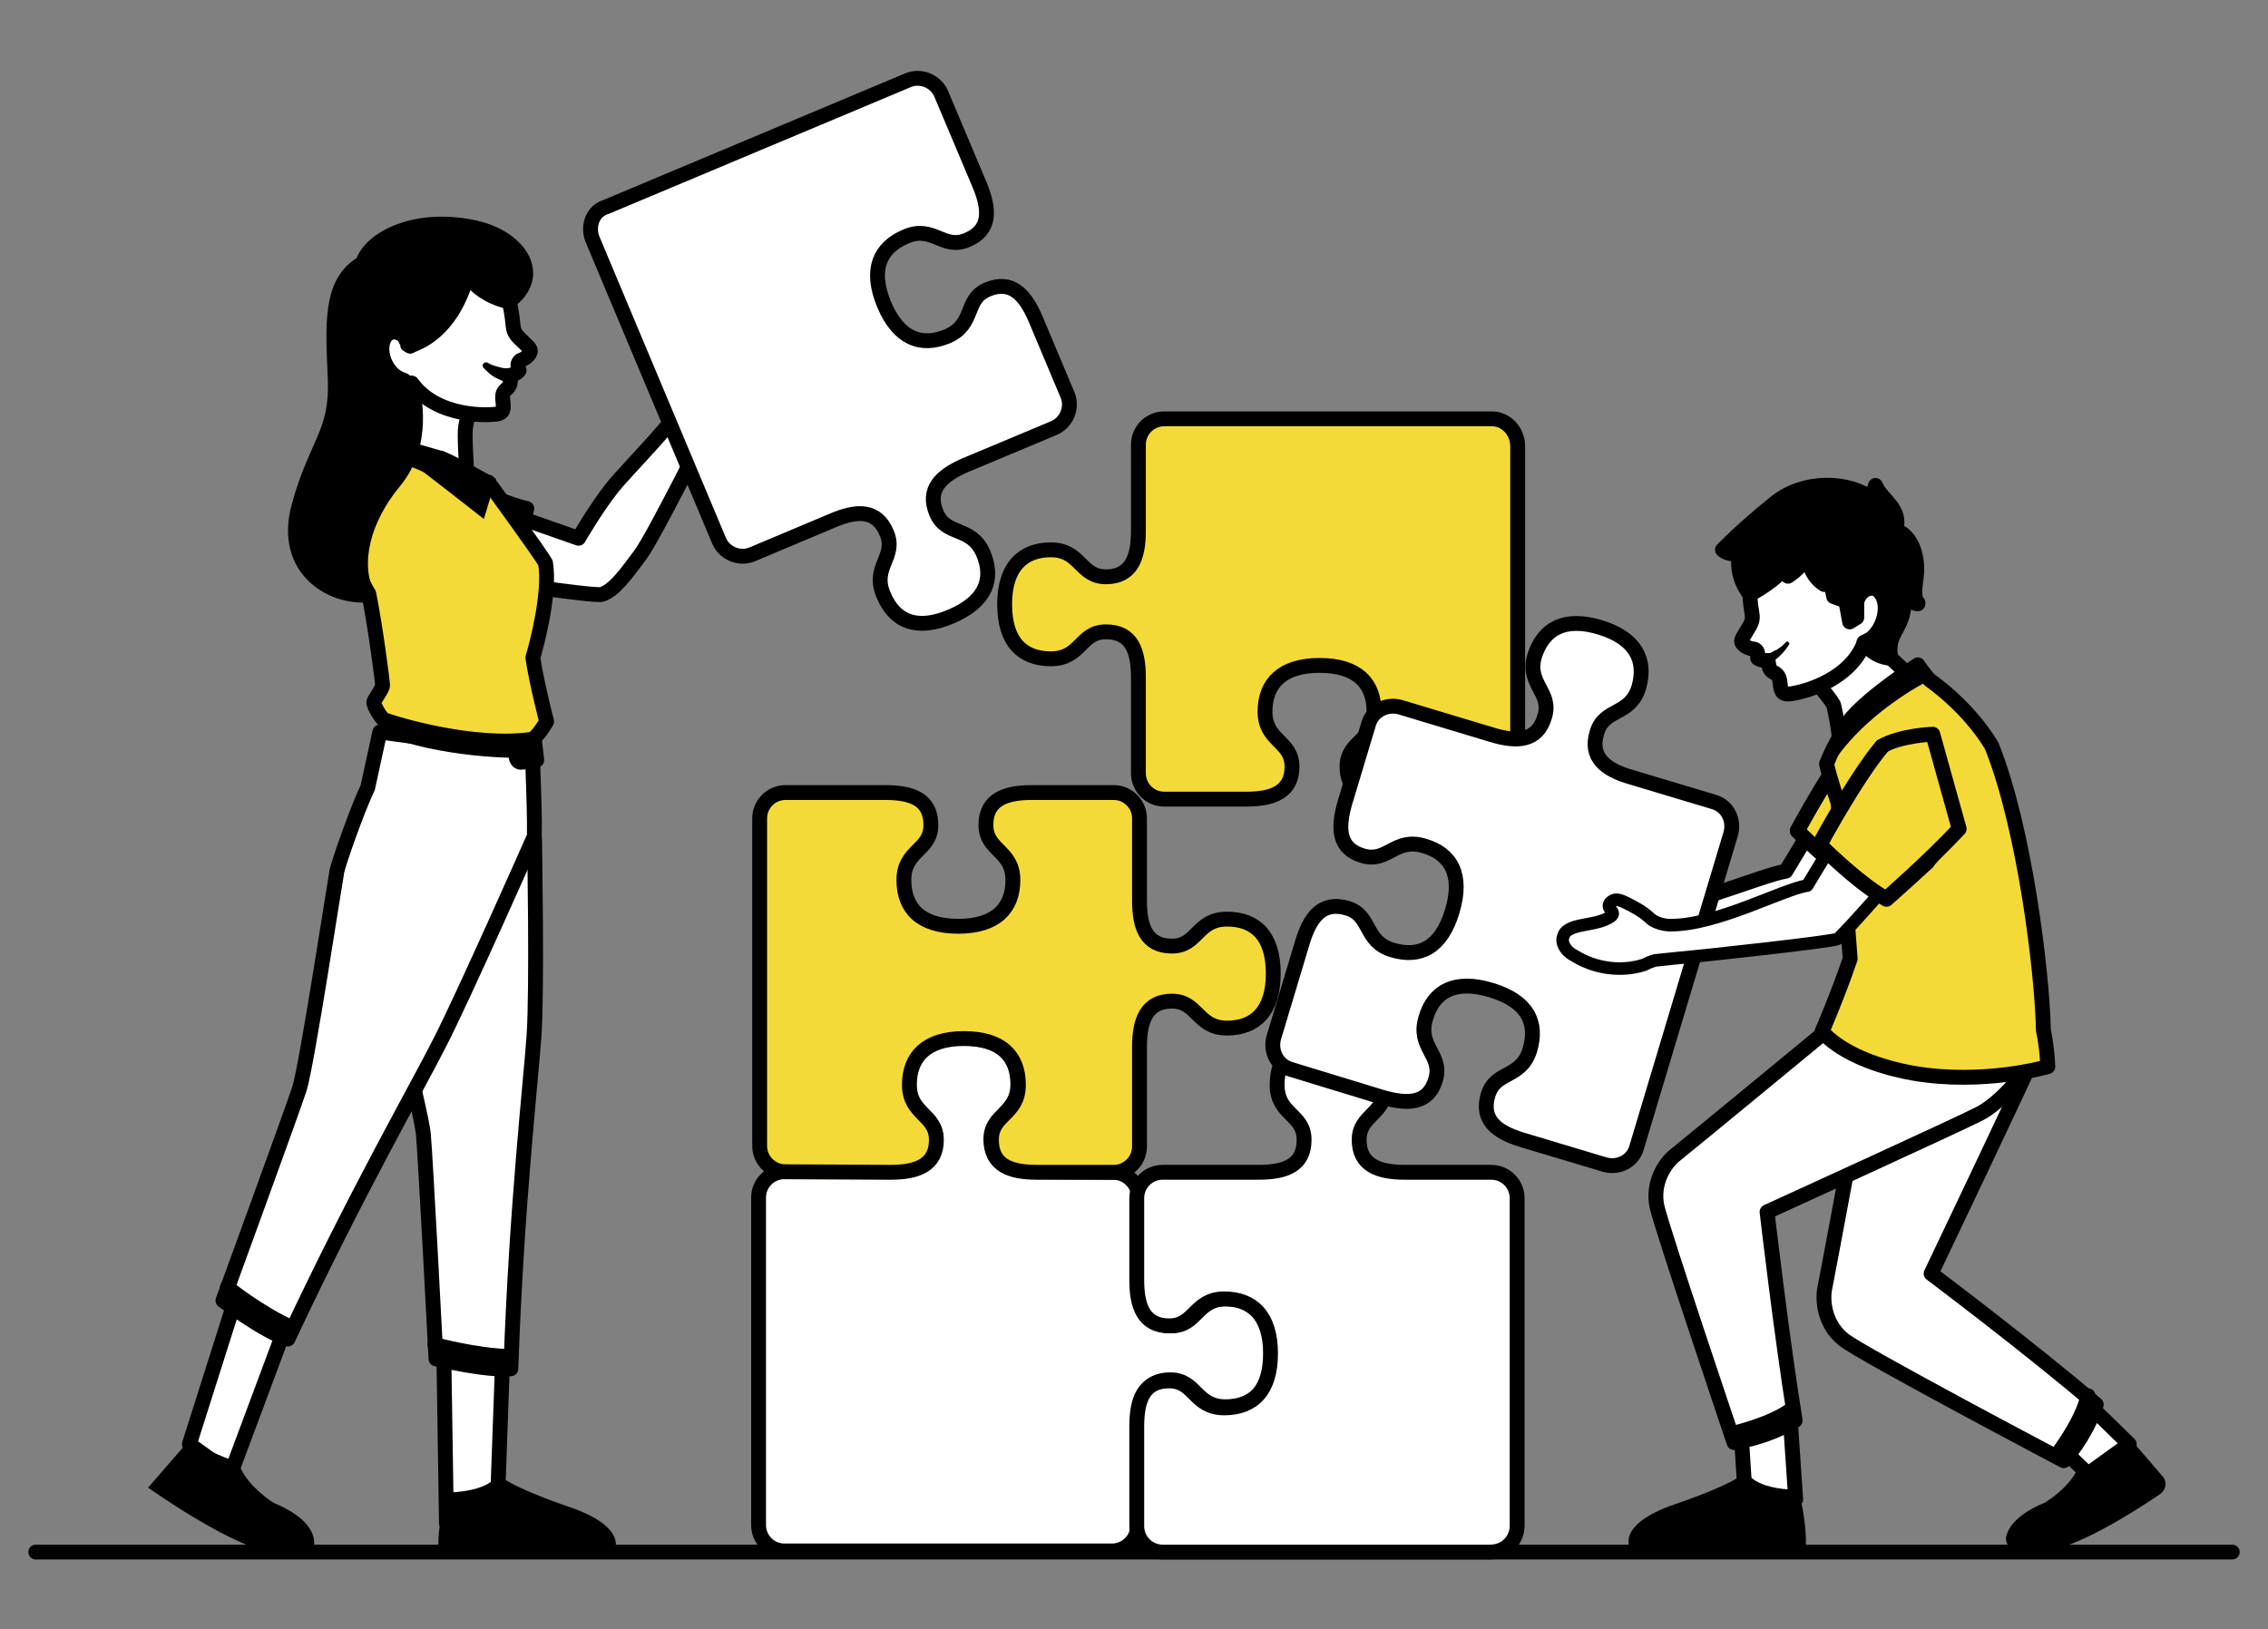 <svg xmlns="http://www.w3.org/2000/svg" xmlns:xlink="http://www.w3.org/1999/xlink" id="Layer_1" x="0px" y="0px" viewBox="0 0 412 296" style="enable-background:new 0 0 412 296;" xml:space="preserve"><rect x="0" y="0" width="412" height="296" fill="#808080" stroke="none"/><style type="text/css">	.st0{fill:#FFFFFF;stroke:#000000;stroke-width:2.7;stroke-linecap:round;stroke-linejoin:round;}	.st1{fill:#F4DA38;stroke:#000000;stroke-width:2.7;stroke-linecap:round;stroke-linejoin:round;stroke-miterlimit:10;}	.st2{fill:none;stroke:#000000;stroke-width:2.7;stroke-linecap:round;stroke-linejoin:round;stroke-miterlimit:10;}	.st3{fill:#FFFFFF;stroke:#000000;stroke-width:0.9;stroke-miterlimit:10;}	.st4{fill:none;stroke:#000000;stroke-width:2.7;stroke-linecap:round;stroke-linejoin:round;}	.st5{fill:#FFFFFF;stroke:#000000;stroke-width:2.282;stroke-linecap:round;stroke-linejoin:round;stroke-miterlimit:10;}	.st6{stroke:#000000;stroke-width:2.7;stroke-linecap:round;stroke-linejoin:round;stroke-miterlimit:10;}	.st7{fill:#FFFFFF;stroke:#000000;stroke-width:2.59;stroke-linecap:round;stroke-linejoin:round;stroke-miterlimit:10;}	.st8{fill:none;stroke:#000000;stroke-width:2.59;stroke-linecap:round;stroke-linejoin:round;stroke-miterlimit:10;}	.st9{clip-path:url(#SVGID_4_);}	.st10{fill:#F4DA38;stroke:#000000;stroke-width:2.59;stroke-linecap:round;stroke-linejoin:round;stroke-miterlimit:10;}	.st11{fill:#A05E47;}	.st12{fill:#FFFFFF;}	.st13{clip-path:url(#SVGID_6_);}	.st14{fill:#C18B76;}	.st15{fill:#EEB399;}	.st16{fill:#F4DA38;stroke:#F4DA38;stroke-width:2.59;stroke-linecap:round;stroke-linejoin:round;stroke-miterlimit:10;}	.st17{fill:#F4DA38;}	.st18{clip-path:url(#SVGID_8_);}	.st19{fill:#171E26;}			.st20{fill-rule:evenodd;clip-rule:evenodd;fill:#F4DA38;stroke:#000000;stroke-width:2.175;stroke-linecap:round;stroke-linejoin:round;stroke-miterlimit:10;}			.st21{fill-rule:evenodd;clip-rule:evenodd;fill:#FFFFFF;stroke:#000000;stroke-width:2.175;stroke-linecap:round;stroke-linejoin:round;stroke-miterlimit:10;}	.st22{fill-rule:evenodd;clip-rule:evenodd;}	.st23{fill-rule:evenodd;clip-rule:evenodd;fill:#F4DA38;}			.st24{fill-rule:evenodd;clip-rule:evenodd;fill:#FFFFFF;stroke:#000560;stroke-width:2.175;stroke-linecap:round;stroke-linejoin:round;stroke-miterlimit:10;}	.st25{fill:none;stroke:#000560;stroke-width:2.175;stroke-linecap:round;stroke-linejoin:round;stroke-miterlimit:10;}	.st26{fill:none;stroke:#000000;stroke-width:2.175;stroke-linecap:round;stroke-linejoin:round;stroke-miterlimit:10;}			.st27{clip-path:url(#SVGID_10_);fill:#F4DA38;stroke:#000000;stroke-width:2.175;stroke-linecap:round;stroke-linejoin:round;stroke-miterlimit:10;}	.st28{fill:#FFFFFF;stroke:#000000;stroke-width:2.175;stroke-linecap:round;stroke-linejoin:round;stroke-miterlimit:10;}	.st29{fill:#F4DA38;stroke:#000000;stroke-width:2.175;stroke-linecap:round;stroke-linejoin:round;stroke-miterlimit:10;}	.st30{fill:#F4DA38;stroke:#000000;stroke-width:2.175;stroke-linecap:round;stroke-linejoin:round;stroke-miterlimit:10.001;}	.st31{fill:#0D0A3E;}	.st32{fill:#F4DA38;stroke:#000000;stroke-width:2.157;stroke-linecap:round;stroke-linejoin:round;stroke-miterlimit:10;}	.st33{fill:none;stroke:#000000;stroke-width:2.157;stroke-linecap:round;stroke-linejoin:round;stroke-miterlimit:10;}	.st34{fill:#F4DA38;stroke:#000000;stroke-width:2.229;stroke-linecap:round;stroke-linejoin:round;stroke-miterlimit:10;}	.st35{fill:#FFFFFF;stroke:#000000;stroke-width:2.078;stroke-linecap:round;stroke-linejoin:round;stroke-miterlimit:10;}	.st36{fill:#FFFFFF;stroke:#000000;stroke-width:2.303;stroke-linecap:round;stroke-linejoin:round;stroke-miterlimit:10;}	.st37{opacity:0.23;fill:#78C9E5;enable-background:new    ;}	.st38{fill:none;stroke:#000000;stroke-width:2.229;stroke-linecap:round;stroke-linejoin:round;stroke-miterlimit:10;}	.st39{opacity:0.23;fill:#3D64A1;enable-background:new    ;}	.st40{fill:#FFFFFF;stroke:#000000;stroke-width:2.229;stroke-linecap:round;stroke-linejoin:round;stroke-miterlimit:10;}	.st41{fill:#103262;}	.st42{fill:#FFC94E;}	.st43{fill:#040710;}	.st44{fill:#FFFFFF;stroke:#000000;stroke-width:1.486;stroke-linecap:round;stroke-linejoin:round;stroke-miterlimit:10;}	.st45{fill:#F4DA38;stroke:#000000;stroke-width:1.907;stroke-linecap:round;stroke-linejoin:round;stroke-miterlimit:10;}</style><g>	<g>		<path class="st0" d="M222.8,236c-5.5,0-5.3,4.9-10,4.9c-4.7,0-5.9-3.5-5.9-8.3v-14.9c0-2.6-2.1-4.7-4.7-4.7l-13.9-0.1   c-4.8,0-8.3-1.3-8.3-5.9s4.9-4.6,4.9-10c0-5.1-3.1-8.4-9.9-8.4c-6.8,0-9.9,3.2-9.9,8.4c0,5.5,4.9,5.3,4.9,10s-3.5,5.9-8.3,5.9   h-19.2c-2.6,0-4.7,2.1-4.7,4.7v59.5c0,2.6,2.1,4.7,4.7,4.7h59.5c2.6,0,4.7-2.1,4.7-4.7V259c0-4.8,1.3-8.3,5.9-8.3   c4.7,0,4.6,4.9,10,4.9c5.1,0,8.4-3.1,8.4-9.9C231.2,239.1,228,236,222.8,236z"></path>		<path class="st0" d="M275.6,277.2v-59.5c0-2.6-2.1-4.7-4.7-4.7h-15.7c-4.8,0-8.3-1.3-8.3-5.9s4.9-4.6,4.9-10   c0-5.1-3.1-8.4-9.9-8.4s-9.9,3.2-9.9,8.4c0,5.5,4.9,5.3,4.9,10s-3.5,5.9-8.3,5.9h-17.4c-2.6,0-4.7,2.1-4.7,4.7v14.9   c0,4.8,1.3,8.3,5.9,8.3c4.7,0,4.6-4.9,10-4.9c5.1,0,8.4,3.1,8.4,9.9s-3.2,9.9-8.4,9.9c-5.5,0-5.3-4.9-10-4.9   c-4.7,0-5.9,3.5-5.9,8.3v18.1c0,2.6,2.1,4.7,4.7,4.7h59.5C273.6,282,275.6,279.8,275.6,277.2z"></path>		<path class="st1" d="M271,76.1h-59.5c-2.6,0-4.7,2.1-4.7,4.7v15.7c0,4.8-1.3,8.3-5.9,8.3c-4.7,0-4.6-4.9-10-4.9   c-5.1,0-8.4,3.1-8.4,9.9c0,6.8,3.2,9.9,8.4,9.9c5.5,0,5.3-4.9,10-4.9c4.7,0,5.9,3.5,5.9,8.3v17.4c0,2.6,2.1,4.7,4.7,4.7h14.9   c4.8,0,8.3-1.3,8.3-5.9c0-4.7-4.9-4.6-4.9-10c0-5.1,3.1-8.4,9.9-8.4s9.9,3.2,9.9,8.4c0,5.5-4.9,5.3-4.9,10s3.5,5.9,8.3,5.9H271   c2.6,0,4.7-2.1,4.7-4.7V80.9C275.6,78.3,273.6,76.1,271,76.1z"></path>		<path class="st1" d="M161.8,213c4.8,0,8.3-1.3,8.3-5.9s-4.9-4.6-4.9-10c0-5.1,3.1-8.4,9.9-8.4c6.8,0,9.9,3.2,9.9,8.4   c0,5.5-4.9,5.3-4.9,10s3.5,5.9,8.3,5.9h13.9c2.6,0,4.7-2.1,4.7-4.7v-18.1c0-4.8,1.3-8.3,5.9-8.3c4.7,0,4.6,4.9,10,4.9   c5.1,0,8.4-3.1,8.4-9.9c0-6.8-3.2-9.9-8.4-9.9c-5.5,0-5.3,4.9-10,4.9c-4.7,0-5.9-3.5-5.9-8.3v-14.9c0-2.6-2.1-4.7-4.7-4.7h-14.9   c-4.8,0-8.3,1.3-8.3,5.9c0,4.7,4.9,4.6,4.9,10c0,5.1-3.1,8.4-9.9,8.4s-9.9-3.2-9.9-8.4c0-5.5,4.9-5.3,4.9-10   c0-4.7-3.5-5.9-8.3-5.9h-18.1c-2.6,0-4.7,2.1-4.7,4.7v59.5c0,2.6,2.1,4.7,4.7,4.7L161.8,213z"></path>	</g>	<line class="st2" x1="6.5" y1="282" x2="405.5" y2="282"></line>	<g>		<g id="XMLID_14_">			<g>				<path class="st3" d="M278.8,171.9c1.2-1.1,2.3-3,2.6-3.3c0.3-0.4,0.4-0.7,1.8-1.3c0.7-0.4,1.9-1.1,2.7-1.6     c-0.2,0.1-3.2,0.9-4,1.2c-0.8,0.3-2.2,1-3.9,1.3c-1.6,0.3-2.3-0.7-1.9-0.9c0.6-0.2,2.2-0.8,3.4-1.5c0.8-0.4,1.2-0.8,2.2-1.2     c0.4-0.2,1.2-0.4,1.9-0.7c0,0-1.3-0.2-2.1-0.2c-0.4,0-1.3,0.4-2.8,0.7c-1.5,0.3-2.2,0.1-2.4-1c1.7-0.2,4.7-1.6,5-1.6     c0.4,0,2-0.3,3.1-0.4c1.1-0.1,2.4-0.4,2.7-0.2c0.2,0.1,3.2,2.1,8.5,4.9c8.5,0,24.2-6.9,28.7-7.6l11.9-19.7l11.2,9.4     c-5.8,7.2-16.7,19.4-17.7,20c-0.9,0.5-28.3,3.5-33.1,3.9c-2.5,1.1-4.3,0.8-5.6,0.1c-1.3-0.8-3.5-2.3-3.5-2.3s-1.9,0.9-2.2,1.3     c-0.3,0.4-0.3,0.8-0.7,2c-0.4,1.2-1.8,1.3-1.8,1.3s0.3-1.8,0.4-2.1c0.1-0.4,0.2-1.3,0.7-1.8c0.3-0.4,0.9-1.3,1.4-2.1     c-0.1,0-0.8,0.4-1.6,0.9c-0.5,0.4-0.6,0.9-1.5,2C281.3,172.2,279.9,172.5,278.8,171.9z"></path>			</g>			<g>				<path class="st4" d="M286.2,162.8c0,0-1.3,0.4-2.5,1c-0.8,0.3-1.5,0.5-1.9,0.7c-1,0.4-1.3,0.7-2.2,1.2c-1.3,0.7-2.7,1.3-3.4,1.5     c-0.4,0.2,0.3,1.2,1.9,0.9c1.6-0.3,3.1-1.1,3.9-1.3c0.7-0.3,3.8-1.1,4-1.2"></path>				<path class="st4" d="M287,164.8c0,0-0.4,0.3-1,0.7l0,0c-0.8,0.5-2,1.3-2.7,1.6c-1.3,0.6-1.5,1-1.8,1.3c-0.3,0.4-1.3,2.2-2.6,3.3     c1.1,0.5,2.5,0.4,3.4-0.7c0.9-1.1,0.9-1.6,1.5-2c0.8-0.5,1.5-0.8,1.6-0.9l0,0"></path>				<path class="st4" d="M286.2,167.1c0,0-0.4,0.5-0.8,1.2c-0.5,0.8-1.2,1.7-1.4,2.1c-0.4,0.6-0.6,1.5-0.7,1.8     c-0.1,0.4-0.4,2.1-0.4,2.1s1.3-0.2,1.8-1.3c0.4-1.2,0.4-1.6,0.7-2s2.2-1.3,2.2-1.3s2.2,1.6,3.5,2.3s3.1,1.1,5.6-0.1     c4.7-0.4,32.1-3.2,33.1-3.9c0.9-0.5,11.8-12.8,17.7-20l-11.2-9.4l-11.9,19.7c-4.5,0.7-20.2,7.6-28.7,7.6     c-5.2-2.9-8.3-4.9-8.5-4.9c-0.3-0.2-1.5,0.1-2.7,0.2c-1.1,0.1-2.7,0.4-3.1,0.4c-0.4,0-3.3,1.4-5,1.6c0.3,1.1,0.9,1.3,2.4,1     s2.4-0.6,2.8-0.7c0.8,0,2.1,0.2,2.1,0.2"></path>			</g>		</g>		<g>			<path class="st1" d="M347.1,130.9c0,0-5.8,0.2-9.3,2.2c-4.9,5.9-11.3,17.8-11.3,17.8s6.6,6.7,12.1,9.9c0,0,8.1-7.1,13.3-12.7    L347.1,130.9z"></path>			<g>				<path d="M345,153.1l6.6-5.2l0,0c0.2-0.2,0.4-0.1,0.6,0.1c0.1,0.2,0.1,0.4,0,0.5l-5.4,6.6c-0.4,0.5-1.3,0.6-1.9,0.2     s-0.6-1.3-0.2-1.9C344.8,153.3,344.9,153.2,345,153.1L345,153.1z"></path>			</g>			<g>				<path d="M345.7,152.9l8.4-1.3l0,0c0.3,0,0.4,0.1,0.4,0.4c0,0.2-0.1,0.4-0.3,0.4l-7.9,3.1c-0.7,0.3-1.5-0.1-1.8-0.8     c-0.3-0.7,0.1-1.5,0.8-1.8C345.4,152.9,345.5,152.9,345.7,152.9L345.7,152.9z"></path>			</g>			<path class="st4" d="M337.8,133.2c-4.9,5.9-11.3,17.8-11.3,17.8s6.6,6.7,12.1,9.9c0,0,3.5-3.1,7.4-6.7"></path>			<g>				<path d="M347.1,131.4c-1.5,0.2-3.1,0.5-4.6,1c-1.4,0.4-2.9,1.1-4,1.9c-0.6,0.4-1.4,0.3-1.9-0.3c-0.4-0.5-0.3-1.4,0.3-1.9     c0.1-0.1,0.2-0.1,0.2-0.1c1.7-0.8,3.3-1.2,5-1.3c1.7-0.2,3.3-0.3,4.9-0.2c0.3,0,0.5,0.3,0.4,0.5     C347.5,131.2,347.4,131.4,347.1,131.4L347.1,131.4z"></path>			</g>		</g>		<g>			<polygon class="st0" points="316.3,260.5 317,271.4 326.2,272.4 325.1,256.2    "></polygon>			<path d="M379,265.1c1.5-0.5,4.5-1.7,6.3-2.9c0.9-0.6,2.1-0.4,2.7,0.4l4.9,5.7c0.8,0.9,0.6,2.3-0.4,3.1    c-4.5,3.1-15.9,10.3-21.1,10.3h-4.9c-1.3,0-2.2-1.2-2.1-2.3c0.3-1.7,1.8-4.2,7.1-6.4c0.1-0.1,0.2-0.1,0.3-0.2    c0.8-0.5,4.6-3.1,5.9-6.5C378.1,265.7,378.4,265.3,379,265.1z"></path>			<path d="M326.7,270.7c0,0,1.7,6.3,1.3,10.8h-31.8c0,0-3-4.4,8.1-8.2c11.1-3.8,13-5.9,13-5.9S318.3,270.6,326.7,270.7z"></path>		</g>		<g>			<polygon class="st0" points="371.5,260.3 379.3,267.8 386.8,262.4 375.2,251.1    "></polygon>		</g>		<g>			<path class="st0" d="M338.2,198.2c0,0-6.2,33.4-6.7,35.8c-0.5,2.4,0,6.7,3.4,9.4s40,22,40,22s4-4.4,5.9-10.2    c-11.9-10.2-30-23.8-30-23.8s16.8-35.2,18.2-38.6c1.3-3.4,2-10.3,0.4-14.4L338.2,198.2z"></path>			<path class="st4" d="M373.6,264.4c0,0,4.6-5.9,5.7-10.8"></path>		</g>		<g>			<path class="st0" d="M332.5,186.7c0,0-26.2,21.6-28.1,23.1c-2,1.5-4.3,5.2-3.4,9.4c0.9,4.1,14,42.9,14,42.9s5.9-0.8,11.1-4    c-2.5-15.5-5.1-37.9-5.1-37.9s35.5-16.2,38.7-17.9c3.2-1.7,8.1-6.6,9.6-10.8L332.5,186.7z"></path>			<path class="st4" d="M314.5,260.5c0,0,7.3-1.6,11.2-4.6"></path>		</g>		<g>			<path class="st3" d="M328.4,122.5c0,0,3.5,3.4,4.7,5.6c0.9,3.8,1.1,6.8,1.1,6.8l14.7-10.3l-5.4-5l-6.6-4.6L328.4,122.5z"></path>			<path class="st4" d="M328.4,122.5c0,0,3.5,3.4,4.7,5.6c0.9,3.8,1.1,6.8,1.1,6.8l14.7-10.3l-5.4-5l-6.6-4.6L328.4,122.5z"></path>		</g>		<g>			<g id="XMLID_13_">				<g>					<path class="st3" d="M339.8,116.1C339.8,116.1,339.7,116.1,339.8,116.1c-0.4,0.3-0.8,0.5-1.2,0.6c-2.9,7.3-12.4,9.2-13.8,9.2      c-1.3,0-1.3-1.1-1.5-2.5s-1.2-1.3-1.6-1.8c-0.4-0.4-0.5-1.8-0.5-1.8c-1.3,0.1-1.9-0.4-1.9-0.4s0-0.3,0-0.8s-0.4-0.9-0.9-0.9      c-0.4,0-1.5-0.4-1.9-1c-0.4-0.6,0.1-1,1.3-3.1c1.3-2.2-0.3-2.2,0.1-9.4c0.4-7.2,5.9-11.6,11.7-12.3c6.9-0.9,12.3,1.5,14.8,9.2      C346.8,108.3,343,114.1,339.8,116.1z"></path>				</g>				<g>					<path class="st4" d="M338.6,116.9c-2.9,7.3-12.4,9.2-13.8,9.2s-1.3-1.1-1.5-2.5c-0.3-1.4-1.2-1.3-1.6-1.8      c-0.4-0.4-0.5-1.8-0.5-1.8c-1.3,0.1-1.9-0.4-1.9-0.4s0-0.3,0-0.8s-0.4-0.9-0.9-0.9c-0.4,0-1.5-0.4-1.9-1      c-0.4-0.6,0.1-1,1.3-3.1c1.3-2.2-0.3-2.2,0.1-9.4c0.4-7.2,5.9-11.6,11.7-12.3c6.9-0.9,12.3,1.5,14.8,9.2      c2.4,7.3-1.3,13.1-4.6,15.2"></path>					<g>						<path d="M320.7,119c0.3-0.1,0.6-0.3,1-0.4c0.4-0.2,0.6-0.4,1-0.5c0.6-0.4,1.3-0.9,1.7-1.4l0,0c0.2-0.2,0.4-0.2,0.5,0       c0.2,0.1,0.2,0.4,0.1,0.4c-0.4,0.7-1,1.4-1.6,2c-0.3,0.3-0.6,0.6-1,0.8c-0.4,0.3-0.7,0.5-1.2,0.7l0,0c-0.4,0.3-1,0.1-1.3-0.4       c-0.3-0.4-0.1-1,0.4-1.3C320.6,119,320.7,119,320.7,119z"></path>					</g>				</g>			</g>			<g id="XMLID_12_">				<g>					<path d="M336,113.1l-0.7-3.8l-2.2-0.8l-0.6-3l0,0c-0.5-0.3-1-0.6-1.3-1c0,0,0.3,1.4,0.2,1.8c-3.1-2-2.9-5.6-2.9-5.8      c-0.6,1.5-1.8,3.1-3.7,4.3c-0.1-0.7-0.2-1.6-0.3-2.3c-1.4,2.9-6.7,5.6-6.7,5.6s-2.8-3-1.9-7.6c-1.9,0.7-3.1-0.5-3.1-0.5      s3.4-3.6,9.5-8.5c5.4-4.4,13.6-4,17.8-0.7h0.1c-0.1-0.6,0.1-1.4,0.4-2.3c1.1,2.7,4.8,4.1,3.7,8.1c3,1.1,3.8,4.8,3.8,7      c0,2.2-0.8,4.5,0,6l0.2,0.2c-0.4-0.1-1.4-0.4-2.2-1.3c0.3,6.1-3.4,6.2-2.4,11.2c-3.4-0.2-4.9-2.9-4.9-2.9      c0.4-0.2,0.8-0.4,1.2-0.6l0,0c2.5-1.9,3.6-6.3,1.7-8.5c-1.7-1.9-4.4,0.3-4.2,2.4v2.2L336,113.1z"></path>				</g>				<g>					<g>						<path d="M323.3,102.6c0-0.9,0.2-1.7,0.4-2.4c0.2-0.7,0.4-1.4,0.8-2.1c0.2-0.3,0.5-0.4,0.8-0.3c0.2,0.1,0.4,0.4,0.4,0.5l0,0       c-0.1,0.6-0.1,1.3,0,2c0.1,0.6,0.2,1.3,0.4,1.7c0.4,0.7,0,1.5-0.6,1.9c-0.7,0.4-1.5,0-1.9-0.6c-0.1-0.2-0.1-0.4-0.1-0.5       L323.3,102.6z"></path>					</g>					<path class="st4" d="M328.5,100.4c-0.6,1.5-1.8,3.1-3.7,4.3c-0.1-0.7-0.2-1.6-0.3-2.3"></path>					<g>						<path d="M329.9,96.8c0.1,0.4,0.1,0.7,0.1,1.1s0,0.7,0,1.1c0,0.7-0.1,1.4-0.3,2.1v0.1c-0.2,0.7-0.9,1.3-1.6,1.1       s-1.3-0.9-1.1-1.6c0-0.2,0.1-0.4,0.3-0.5c0.4-0.4,0.6-1,0.9-1.5c0.2-0.3,0.3-0.5,0.4-0.8c0.1-0.3,0.2-0.5,0.3-0.8v-0.1       c0.1-0.3,0.4-0.4,0.6-0.4C329.7,96.4,329.8,96.6,329.9,96.8z"></path>					</g>					<path class="st4" d="M316,100.4c-1.9,0.7-3.1-0.5-3.1-0.5s3.4-3.6,9.5-8.5c5.4-4.4,13.6-4,17.8-0.7"></path>					<g>						<path d="M319.5,98.8c-0.4,0.5-0.8,1.1-1.3,1.6c-0.3,0.3-0.5,0.4-0.8,0.7c-0.3,0.2-0.6,0.4-0.9,0.6l0,0       c-0.6,0.4-1.5,0.3-1.9-0.4c-0.4-0.6-0.3-1.5,0.4-1.9c0.2-0.1,0.4-0.2,0.6-0.2c0.3,0,0.5-0.1,0.9-0.1c0.3-0.1,0.5-0.1,0.8-0.2       c0.5-0.2,1.2-0.4,1.7-0.7l0,0c0.2-0.1,0.4,0,0.5,0.2C319.6,98.4,319.5,98.6,319.5,98.8z"></path>					</g>					<path class="st4" d="M324.6,102.4c-1.4,2.9-6.7,5.6-6.7,5.6s-2.8-3-1.9-7.6"></path>					<path class="st4" d="M340.3,90.5c-0.1-0.6,0.1-1.4,0.4-2.3c1.1,2.7,4.8,4.1,3.7,8.1c3,1.1,3.8,4.8,3.8,7c0,2.2-0.8,4.5,0,6      c0,0.1,0.1,0.2,0.2,0.2"></path>					<g>						<path d="M340.8,94.5c-0.3-0.3-0.4-0.5-0.6-0.8c-0.2-0.3-0.4-0.6-0.5-0.9c-0.4-0.6-0.5-1.3-0.7-2.2v-0.1       c-0.1-0.7,0.4-1.4,1.2-1.6c0.7-0.1,1.4,0.4,1.6,1.2c0,0.2,0,0.4,0,0.6c-0.1,0.4-0.2,1.1-0.2,1.6c0,0.3,0.1,0.5,0.1,0.9       c0.1,0.3,0.1,0.6,0.2,0.8v0.1c0.1,0.3-0.1,0.6-0.4,0.7C341.2,94.7,341,94.6,340.8,94.5z"></path>					</g>					<g>						<path d="M344.9,109.4c-0.4-0.4-0.5-0.8-0.7-1.3c-0.2-0.4-0.4-0.8-0.4-1.2c-0.3-0.8-0.4-1.6-0.4-2.5c0-0.3,0.3-0.5,0.5-0.5       s0.4,0.2,0.5,0.4l0,0c0.2,0.6,0.5,1.3,1,1.8c0.2,0.3,0.4,0.5,0.7,0.8c0.3,0.3,0.5,0.4,0.7,0.5c0.7,0.4,1,1.2,0.7,1.9       c-0.3,0.7-1.2,1-1.9,0.7c-0.2-0.1-0.4-0.3-0.5-0.4L344.9,109.4z"></path>					</g>					<path class="st4" d="M348.4,109.7c0,0-0.1,0-0.2,0c-0.4-0.1-1.4-0.4-2.2-1.3"></path>					<path class="st4" d="M345.9,108.4c0.3,6.1-3.4,6.2-2.4,11.2c-3.4-0.2-4.9-2.9-4.9-2.9c0.4-0.2,0.8-0.4,1.2-0.6l0,0      c2.5-1.9,3.6-6.3,1.7-8.5c-1.7-1.9-4.4,0.3-4.2,2.4v2.2L336,113l-0.7-3.8l-2.2-0.8l-0.6-3"></path>					<g>						<path d="M333.1,104.3c1.1,0.7,2.4,1.2,3.9,1.2c1.4,0,2.9-0.4,4.1-1.3c0.1-0.1,0.3-0.1,0.4,0.1c0.1,0.1,0.1,0.3,0,0.4       c-1.1,1.2-2.6,2.2-4.3,2.5c-1.7,0.4-3.5,0.3-5.3-0.4l0,0c-0.7-0.3-1.1-1.1-0.7-1.8c0.3-0.7,1.1-1.1,1.8-0.7       C332.9,104.2,333,104.3,333.1,104.3z"></path>					</g>					<path class="st4" d="M328.5,100.4L328.5,100.4c0,0.3-0.2,3.9,2.9,5.8c0.1-0.3-0.2-1.8-0.2-1.8c0.3,0.4,0.7,0.6,1.3,1l0,0"></path>					<g>						<path d="M334.5,102.3c0,0.1,0.2,0.2,0.4,0.3c0.2,0.1,0.4,0.2,0.5,0.3c0.4,0.2,0.7,0.3,1.2,0.4c0.4,0.1,0.9,0.1,1.3,0       c0.4,0,0.9-0.2,1.3-0.3l0,0c0.2-0.1,0.4,0.1,0.4,0.3c0.1,0.2,0,0.4-0.2,0.4c-0.4,0.3-0.9,0.5-1.3,0.8c-0.4,0.3-1,0.4-1.5,0.5       c-0.5,0.1-1.2,0.2-1.7,0.1c-0.3,0-0.6-0.1-0.9-0.1c-0.4-0.1-0.5-0.1-1-0.4l-1.3-0.6c-0.9-0.4-1.3-1.5-0.9-2.5       c0.4-0.9,1.5-1.3,2.5-0.9C334.1,100.9,334.5,101.6,334.5,102.3z"></path>					</g>					<g>						<path d="M335.1,100.8c0.2,0.1,0.4,0.2,0.7,0.3c0.3,0.1,0.5,0.1,0.8,0.2c0.5,0.1,1.1,0.1,1.6,0.1l0,0c0.3,0,0.4,0.2,0.4,0.4       s-0.1,0.3-0.2,0.4c-0.5,0.4-1.1,0.7-1.7,0.9c-0.3,0.1-0.6,0.2-1,0.3c-0.4,0.1-0.6,0.2-1.1,0.2h-0.4c-0.8,0.1-1.5-0.5-1.6-1.3       c-0.1-0.8,0.5-1.5,1.3-1.6C334.6,100.5,334.9,100.6,335.1,100.8z"></path>					</g>				</g>			</g>		</g>		<g>			<path class="st1" d="M348.4,120.8c0,0-8.3,5.3-12.2,9.8c0,0-2.9,4.3-4.4,8.2c0.6,2.6,2.1,7.1,2.1,7.1s1.3,16.1,2.2,28.3    c-2.2,6.5-5.1,13.2-5.1,13.2s3.8,5.3,16.6,7.6c12.8,2.2,24.4-1.2,24.4-1.2s-0.1-3.3-0.8-6.6c-0.2-10.5-3.4-36.8-9.4-51.7    c-4.3-7.2-11.2-11.9-11.2-11.9C349.5,122.5,348.4,120.8,348.4,120.8z"></path>			<path d="M332.1,140c6-10.3,18.2-16.3,18.2-16.3l-1.9-3c0,0-11.3,7.2-12.2,9.8C335.1,133.3,332.1,140,332.1,140z"></path>		</g>		<path class="st0" d="M251.2,199.4c4.6,1.3,8.3,1.2,9.6-3.3c1.3-4.5-3.4-5.8-1.8-11.1c1.4-4.9,5.3-7.1,11.9-5.1   c6.6,2,8.5,5.9,7,10.9c-1.6,5.2-6.3,3.7-7.6,8.2c-1.3,4.5,1.6,6.7,6.2,8.1l15,4.5c2.5,0.7,5.1-0.6,5.8-3.1l17.1-57   c0.7-2.5-0.6-5.1-3.1-5.8l-15-4.5c-4.6-1.3-7.6-3.6-6.2-8.1c1.3-4.5,6-3,7.6-8.2c1.4-4.9-0.5-8.9-7-10.9c-6.6-2-10.3,0.3-11.9,5.1   c-1.6,5.2,3.2,6.6,1.8,11.1c-1.3,4.5-5,4.7-9.6,3.3l-16.6-5c-2.5-0.7-5.1,0.6-5.8,3.1l-4.3,14.3c-1.3,4.6-1.2,8.3,3.3,9.6   c4.5,1.3,5.8-3.4,11.1-1.8c4.9,1.4,7.1,5.3,5.1,11.9s-5.9,8.5-10.9,7c-5.2-1.6-3.7-6.3-8.2-7.6c-4.5-1.3-6.7,1.6-8.1,6.2   l-5.2,17.3c-0.7,2.5,0.6,5.1,3.1,5.8L251.2,199.4z"></path>		<g id="XMLID_11_">			<g>				<path class="st5" d="M299.6,166.7c-1.5-1.3-2.7-1.9-4.3-2.7c-0.6-0.3-1.3-0.6-1.9-0.5c-0.6,0.1-1.3,0.7-1.1,1.3     c0.2,0.5,0.9,1,0.6,1.4c-0.1,0.2-0.2,0.3-0.4,0.4c-1.9,1.2-4.2,1.2-6.3,1.8c-1,0.3-2,0.8-2.2,1.7c-0.3,0.7-0.1,1.5,0.4,2.2     c0.4,0.6,1.1,1.1,1.7,1.4c3.4,2.1,7.6,2.8,11.5,1.9c0.4-0.1,1.2-0.3,1.5-0.5c0.5-0.3,1.6-0.6,1.6-0.6l3.8-0.4     c4.7-0.4,28.4-3,29.3-3.5c0.9-0.5,11.8-12.8,17.7-20l-11.3-9.4l-11.9,19.7c-4.5,0.7-16.3,7.2-24.8,7.2     C303.6,168.1,301.1,168.2,299.6,166.7z"></path>			</g>		</g>		<g>			<path class="st1" d="M351.1,133.4c0,0-5.8,0.2-9.3,2.2c-4.9,5.9-11.3,17.8-11.3,17.8s6.6,6.7,12.1,9.9c0,0,8.1-7.1,13.3-12.7    L351.1,133.4z"></path>			<g>				<path d="M349.2,155.7l6.6-5.2l0,0c0.2-0.2,0.4-0.1,0.6,0.1c0.1,0.2,0.1,0.4,0,0.5l-5.4,6.6c-0.4,0.5-1.3,0.6-1.9,0.2     c-0.5-0.4-0.6-1.3-0.2-1.9C349,155.8,349,155.7,349.2,155.7L349.2,155.7z"></path>			</g>			<path class="st4" d="M341.9,135.7c-4.9,5.9-11.3,17.8-11.3,17.8s6.6,6.7,12.1,9.9c0,0,3.5-3.1,7.4-6.7"></path>			<g>				<path d="M351.2,133.9c-1.5,0.2-3.1,0.5-4.6,1s-2.9,1.1-4,1.9c-0.6,0.4-1.4,0.3-1.9-0.3c-0.4-0.5-0.3-1.4,0.3-1.9     c0.1-0.1,0.2-0.1,0.2-0.1c1.7-0.8,3.3-1.2,5-1.3c1.7-0.2,3.3-0.3,4.9-0.2c0.3,0,0.5,0.3,0.4,0.5     C351.7,133.7,351.4,133.9,351.2,133.9L351.2,133.9z"></path>			</g>		</g>	</g>	<g>		<g>			<g id="XMLID_10_">				<g>					<path class="st3" d="M139.1,69.2c-0.3,0.4-3.4,4-4,4.3s-4.8,2.3-5.7,3.4c-0.8,1.1-10.3,20.4-12.9,24c-2.6,3.5-4.8,6.6-7.1,7.3      c-1.3,0.4-21.7-2.7-21.7-2.7l0.9-13.3l16.6,5.8c0,0,3.1-5.4,6.2-9.3c3.1-3.8,12.5-13,13.7-16.6c1.2-3.6,1.8-5.4,2.2-5.9      c0.4-0.5,1.9-1.9,2.4-2.7c0.5-0.8,0.9-1.8,1.1-1.7c0.7,0.3,1.4,1.3,0.6,3.1c1.3-1.1,2.8-2.4,3.1-2.7c0.7-0.6,2.9-2.5,3.4-3.1      c0.5-0.4,1.3-1,1.4-0.9c0.1,0.1,0.2,1-0.4,2l0,0c0.5-0.8,1.6-0.6,1.7-0.5c0.1,0.1-0.1,0.9-0.4,1.6c0,0,0.7,1.3,0.5,1.7      c-0.1,0.3-0.6,1.6-0.8,2c-0.1,0.1-0.3,0.4-0.4,0.7c0,0-0.1,1.3-0.1,1.5C139.7,67.6,139.3,68.7,139.1,69.2z"></path>				</g>				<g>					<path class="st4" d="M129.5,66.8c0,0,1-0.8,2.1-1.8c1.3-1.1,2.8-2.4,3.1-2.7c0.7-0.6,2.9-2.5,3.4-3.1c0.5-0.4,1.3-1,1.4-0.9      c0.1,0.1,0.2,1-0.4,2c-0.1,0.3-0.3,0.5-0.5,0.8c-1,1.2-2,2.7-2.3,3.1c-0.4,0.4-1.3,1.3-2,2.6"></path>					<path class="st4" d="M136.1,68.7c0,0,1.3-2.5,2.1-3.4c0.8-0.9,1.6-2.4,2.1-3.3c0.1-0.2,0.2-0.4,0.3-0.5      c0.4-0.8,0.5-1.6,0.4-1.6c-0.1-0.1-1.2-0.3-1.7,0.5"></path>					<path class="st4" d="M137.3,69.6c0,0,0.6-1.3,1.2-2c0.4-0.4,0.9-1.2,1.3-1.7c0.3-0.4,0.4-0.6,0.4-0.7c0.2-0.4,0.7-1.6,0.8-2      c0.1-0.3-0.5-1.7-0.5-1.7"></path>					<path class="st4" d="M139.8,65.8c0,0-0.1,1.3-0.1,1.5s-0.4,1.3-0.7,1.7c-0.3,0.4-3.4,4-4,4.3c-0.5,0.4-4.8,2.3-5.7,3.4      c-0.8,1.1-10.3,20.4-12.9,24c-2.6,3.5-4.8,6.6-7.1,7.3c-1.3,0.4-21.7-2.7-21.7-2.7l0.9-13.3l16.6,5.8c0,0,3.1-5.4,6.2-9.3      c3.1-3.8,12.5-13,13.7-16.6s1.8-5.4,2.2-5.9s1.9-1.9,2.4-2.7c0.5-0.8,0.9-1.8,1.1-1.7c0.7,0.3,1.4,1.3,0.6,3.1"></path>				</g>			</g>			<g>				<path class="st1" d="M86.9,89.1c-3.3,0.1-7,0.4-7,0.4l-0.8,13.2c3.8,2,7.2,3.9,12.3,5.4c1.2-3.1,4.3-15.7,4.3-15.7     S92,91.6,86.9,89.1z"></path>				<g>					<path d="M86.3,107.9c-2.6-1.3-5-3-7.5-4.5c-0.3-0.2-0.4-0.5-0.2-0.8c0.2-0.3,0.4-0.4,0.7-0.2c2.7,1.1,5.3,2.2,7.9,3.1      c0.7,0.2,1.1,1,0.9,1.7s-1,1.1-1.7,0.9C86.4,108,86.4,107.9,86.3,107.9L86.3,107.9z"></path>				</g>				<g>					<path d="M86.9,108c-2.2-0.2-4.1-0.6-6.2-1.1c-0.4-0.1-0.5-0.4-0.4-0.7c0.1-0.3,0.3-0.4,0.5-0.4c2.1-0.1,4.1-0.2,6-0.4      c0.7-0.1,1.4,0.4,1.5,1.2c0.1,0.7-0.4,1.4-1.2,1.5C87,108,86.9,108,86.9,108L86.9,108z"></path>				</g>				<g>					<path d="M79.8,88.7l5.9-1c0.7-0.1,1.4,0.4,1.5,1.2c0.1,0.7-0.4,1.4-1.2,1.5c-0.1,0-0.2,0-0.2,0h-0.1L80,90.3l0,0      c-0.4,0-0.8-0.4-0.8-0.9C79.1,89.2,79.5,88.8,79.8,88.7z"></path>				</g>			</g>		</g>		<path class="st0" d="M107.6,43.4l23,54.8c1,2.4,3.8,3.5,6.1,2.5l14.5-6.1c4.4-1.9,8.1-2.1,9.9,2.3c1.8,4.3-2.8,6.1-0.6,11.2   c2,4.8,6,6.6,12.3,3.9c6.3-2.7,7.8-6.8,5.8-11.5c-2.2-5-6.7-3-8.5-7.3c-1.8-4.3,0.9-6.8,5.3-8.7l16-6.7c2.4-1,3.5-3.8,2.5-6.1   l-5.8-13.8c-1.9-4.4-4.4-7.1-8.7-5.3s-2.2,6.3-7.3,8.5c-4.8,2-8.9,0.4-11.5-5.8c-2.6-6.3-0.8-10.3,3.9-12.3   c5-2.2,6.8,2.5,11.2,0.6c4.3-1.8,4.1-5.5,2.3-9.9l-7-16.6c-1-2.4-3.8-3.5-6.1-2.5l-54.8,23C107.7,38.3,106.7,41,107.6,43.4z"></path>		<g>			<polygon class="st0" points="91.4,244.3 90.4,272.1 81.1,276.7 80.6,244.3    "></polygon>		</g>		<g>			<polygon class="st0" points="52.3,239.9 41.9,267.8 34.4,262.4 42.9,235.6    "></polygon>			<path d="M43.3,265.7c0,0-7.4-2.4-8.5-4.5l-7.9,9.1c0,0,16.5,11.7,23.1,11.7h6.7c0,0,2.8-4.8-6.9-8.9    C49.7,273.1,44.5,269.8,43.3,265.7z"></path>			<path d="M81,271.2c0,0-1.7,6.3-1.3,10.8h31.8c0,0,3-4.4-8.1-8.2s-13-5.9-13-5.9S89.4,271,81,271.2z"></path>		</g>		<g>			<path class="st0" d="M69,138.5l-2.2,12.2c-0.2,4.6,0.5,14.7,0.8,16.2c0.3,1.5,8.9,34.7,9.3,39.1c0.4,4.2,2.3,40.9,2.3,40.9    s9,2.2,13.6,1.8c1-29.2,3.6-51.9,4.2-60.4c0.6-8.5,0.1-35.4,0.1-36.1s-5.3-18.9-5.3-18.9L69,138.5z"></path>			<path class="st4" d="M79,244.3c0,0,7.2,2,13.8,2.2"></path>			<path class="st4" d="M81.7,136.3c0,0,0.9,12.4,0.7,14.7c-1,4.9-2.7,12.6-2.7,12.6"></path>		</g>		<g>			<path class="st0" d="M69,133l-2.2,10.1c-2,4.2-5.3,13.7-5.6,15.2c-0.3,1.5-5.5,35.5-6.8,39.5s-13.9,38.5-13.9,38.5    s7.4,5.6,11.8,7c12.4-26.5,23.8-46.3,27.6-53.9c3.9-7.5,16.8-36.6,17.1-37.3c0.3-0.7-0.3-15.3-0.3-15.3L69,133z"></path>			<path class="st4" d="M41.3,233.9c0,0,5.8,4.7,11.9,7.4"></path>		</g>		<g>			<path class="st3" d="M86.7,72.8c0,0-2.2,2.2-2.2,6.1c0,3,0.4,8.7,0.4,8.7l-13.3-5.8l3.8-14L86.7,72.8z"></path>			<path class="st4" d="M86.7,72.8c0,0-2.2,2.2-2.2,6.1c0,3,0.4,8.7,0.4,8.7l-13.3-5.8l3.8-14L86.7,72.8z"></path>		</g>		<g>			<path d="M69.4,130.5L69,133c7.2,3.9,23,5.2,28.1,4.5l-0.6-4.3L69.4,130.5z"></path>			<path class="st6" d="M93.4,133.5c0,0,0.3,2.8,0.3,3.4c0,0.5,0.1,1.6,0.9,1.6c0.7,0,2.4-0.3,2.9-0.4l-0.6-5.2L93.4,133.5z"></path>			<path class="st1" d="M88.7,87.6c0,0,9.5,13,10.4,14.7c0.9,5.5-1.6,14.8-2.3,17.2c0.7,4.7,2.5,11.6,2.5,11.6s-1.3,2.3-2.5,3.2    c-10.6,1.6-24.9-2.7-27.2-3.6c-1.1-1.3-1.7-2.7-1.7-3.1c0-0.4,1.6-2.4,1.6-3.1c0-0.6-1.3-10.6-2.5-16.6    c-2.2-3.6-3.3-7.9-1.9-12.9s8.2-12.2,8.2-12.2L88.7,87.6z"></path>			<g>				<path d="M80.6,82L80.6,82c-0.1-0.1-0.3-0.1-0.4-0.1c-2-0.6-8.5-2.4-8.5-2.4L69.9,83c0,0,0.1,0,0.3,0.1c0.1,0,0.2,0.1,0.4,0.1     l0,0c0.2,0.1,0.4,0.2,0.7,0.3c0.4,0.1,0.7,0.3,1.1,0.4c0.1,0,0.2,0.1,0.3,0.1l0,0c0.2,0.1,0.4,0.2,0.6,0.2     c0.1,0,0.2,0.1,0.3,0.1c0.1,0.1,0.3,0.1,0.4,0.2c0.2,0.1,0.3,0.1,0.4,0.2c0.1,0,0.1,0,0.2,0.1c1.2,0.4,2.2,0.9,2.5,1.1l0,0l0,0     c0.7,0.5,10.8,8.4,10.8,8.4l2.2-7.3C89.8,86.8,83,82.9,80.6,82z"></path>			</g>		</g>		<g id="XMLID_9_">			<g>				<path class="st3" d="M73.4,69.3C73.5,69.3,73.5,69.3,73.4,69.3c0.4,0.2,0.9,0.3,1.3,0.4c4.6,6.4,14.2,5.9,15.6,5.6     s1-1.4,0.9-2.9c-0.1-1.4,0.9-1.5,1.2-2.2c0.4-0.6,0.1-1.9,0.1-1.9c1.3-0.2,1.7-0.9,1.7-0.9s-0.1-0.3-0.2-0.8     c-0.1-0.5,0.3-1,0.6-1.1c0.4-0.1,1.4-0.7,1.6-1.4c0.2-0.7-0.3-0.9-2.1-2.7c-1.7-1.8-0.3-2.2-2.4-9.1c-2.2-6.8-8.5-9.8-14.3-9.2     c-6.9,0.8-11.6,4.4-12.2,12.5C64.7,63.3,69.9,68,73.4,69.3z"></path>			</g>			<g>				<path class="st4" d="M74.8,69.6c4.6,6.4,14.2,5.9,15.6,5.6s1-1.4,0.9-2.9c-0.1-1.4,0.9-1.5,1.2-2.2c0.4-0.6,0.1-1.9,0.1-1.9     c1.3-0.2,1.7-0.9,1.7-0.9s-0.1-0.3-0.2-0.8c-0.1-0.5,0.3-1,0.6-1.1c0.4-0.1,1.4-0.7,1.6-1.4c0.2-0.7-0.3-0.9-2.1-2.7     c-1.7-1.8-0.3-2.2-2.4-9.1c-2.2-6.8-8.5-9.8-14.3-9.2c-6.9,0.8-11.6,4.4-12.2,12.5c-0.6,7.6,4.5,12.4,8.1,13.6"></path>				<g>					<path d="M92.3,69.6c-0.5-0.2-0.9-0.4-1.3-0.5c-0.4-0.2-0.8-0.4-1.2-0.6c-0.7-0.4-1.4-1.1-2-1.7c-0.2-0.3-0.2-0.6,0.1-0.8      c0.2-0.2,0.4-0.2,0.7-0.1l0,0c0.6,0.4,1.3,0.6,2.1,0.8c0.4,0.1,0.7,0.2,1.1,0.2c0.4,0,0.7,0.1,1,0.1c0.7-0.1,1.4,0.5,1.5,1.3      c0.1,0.7-0.5,1.4-1.3,1.5c-0.2,0-0.4,0-0.4-0.1H92.3z"></path>				</g>			</g>		</g>		<g id="XMLID_1_">			<g>				<path d="M85,49.6c-0.9,3.6-3.5,10.8-10.4,13.2c0-0.1,0-0.3-0.1-0.4c-0.1-0.3-0.2-0.5-0.4-0.8c-1-1.4-3.2-2.1-4.2-0.2     c-1.3,2.5,0.4,7.3,4.9,8.2c0.5,2.2,2.6,10.9-3.1,17.8s-7.6,14.8-4.9,20.6c-6.5,0.5-15.5-4.7-12.4-16.1s7-13.3,6.6-23.1     s-1.1-17.6,5-21.1c1.2-4.1,8.6-8.4,18.9-6.7c7.1,1.1,10.9,5.2,10.7,8.8c-0.2,3.1-3.1,4.9-3.1,4.9C90.4,54.2,86.8,52.7,85,49.6z"></path>			</g>			<g>				<path class="st4" d="M74.5,62.9c0-0.1,0-0.3-0.1-0.4c-0.1-0.3-0.2-0.5-0.4-0.8c-1-1.4-3.2-2.1-4.2-0.2c-1.3,2.5,0.4,7.3,4.9,8.2     c0.5,2.2,2.6,10.9-3.1,17.8s-7.6,14.8-4.9,20.6c-6.5,0.5-15.5-4.7-12.4-16.1s7-13.3,6.6-23.1s-1.1-17.6,5-21.1     c1.2-4.1,8.6-8.4,18.9-6.7c7.1,1.1,10.9,5.2,10.7,8.8c-0.2,3.1-3.1,4.9-3.1,4.9c-2.2-0.4-5.8-2-7.6-5l0,0"></path>				<path class="st4" d="M85.4,47.6c0,0-0.1,0.8-0.4,2c-0.9,3.6-3.5,10.8-10.4,13.2"></path>				<g>					<path d="M73.4,61.5c0.3-0.3,0.7-0.7,1-1.1c0.4-0.4,0.6-0.9,0.9-1.3c0.6-0.9,1.1-1.9,1.5-2.9c0.4-1,0.8-2.1,1.2-3.1      s0.5-2.2,0.7-3.3l0,0c0.1-0.3,0.3-0.4,0.5-0.4c0.3,0,0.4,0.3,0.4,0.5c-0.1,1.2-0.2,2.3-0.4,3.5c-0.2,1.2-0.4,2.3-0.8,3.5      c-0.4,1.2-0.8,2.2-1.3,3.4c-0.3,0.5-0.5,1.1-0.9,1.6s-0.6,1-1.1,1.6c-0.4,0.5-1.3,0.6-1.9,0.2s-0.6-1.3-0.2-1.9      C73.4,61.6,73.4,61.6,73.4,61.5L73.4,61.5z"></path>				</g>				<g>					<path d="M72.8,61.2c0.3-0.5,0.5-1.3,0.7-1.9c0.3-0.6,0.4-1.3,0.6-2c0.4-1.3,0.6-2.8,0.8-4.2l0,0c0-0.3,0.3-0.5,0.5-0.4      c0.3,0,0.4,0.3,0.4,0.4c0.1,1.4,0.1,3,0,4.5c-0.1,0.7-0.2,1.5-0.3,2.2s-0.3,1.4-0.4,2.3c-0.2,0.7-0.9,1.2-1.7,1      c-0.7-0.2-1.2-0.9-1-1.7C72.7,61.3,72.7,61.3,72.8,61.2L72.8,61.2z"></path>				</g>			</g>		</g>	</g></g></svg>